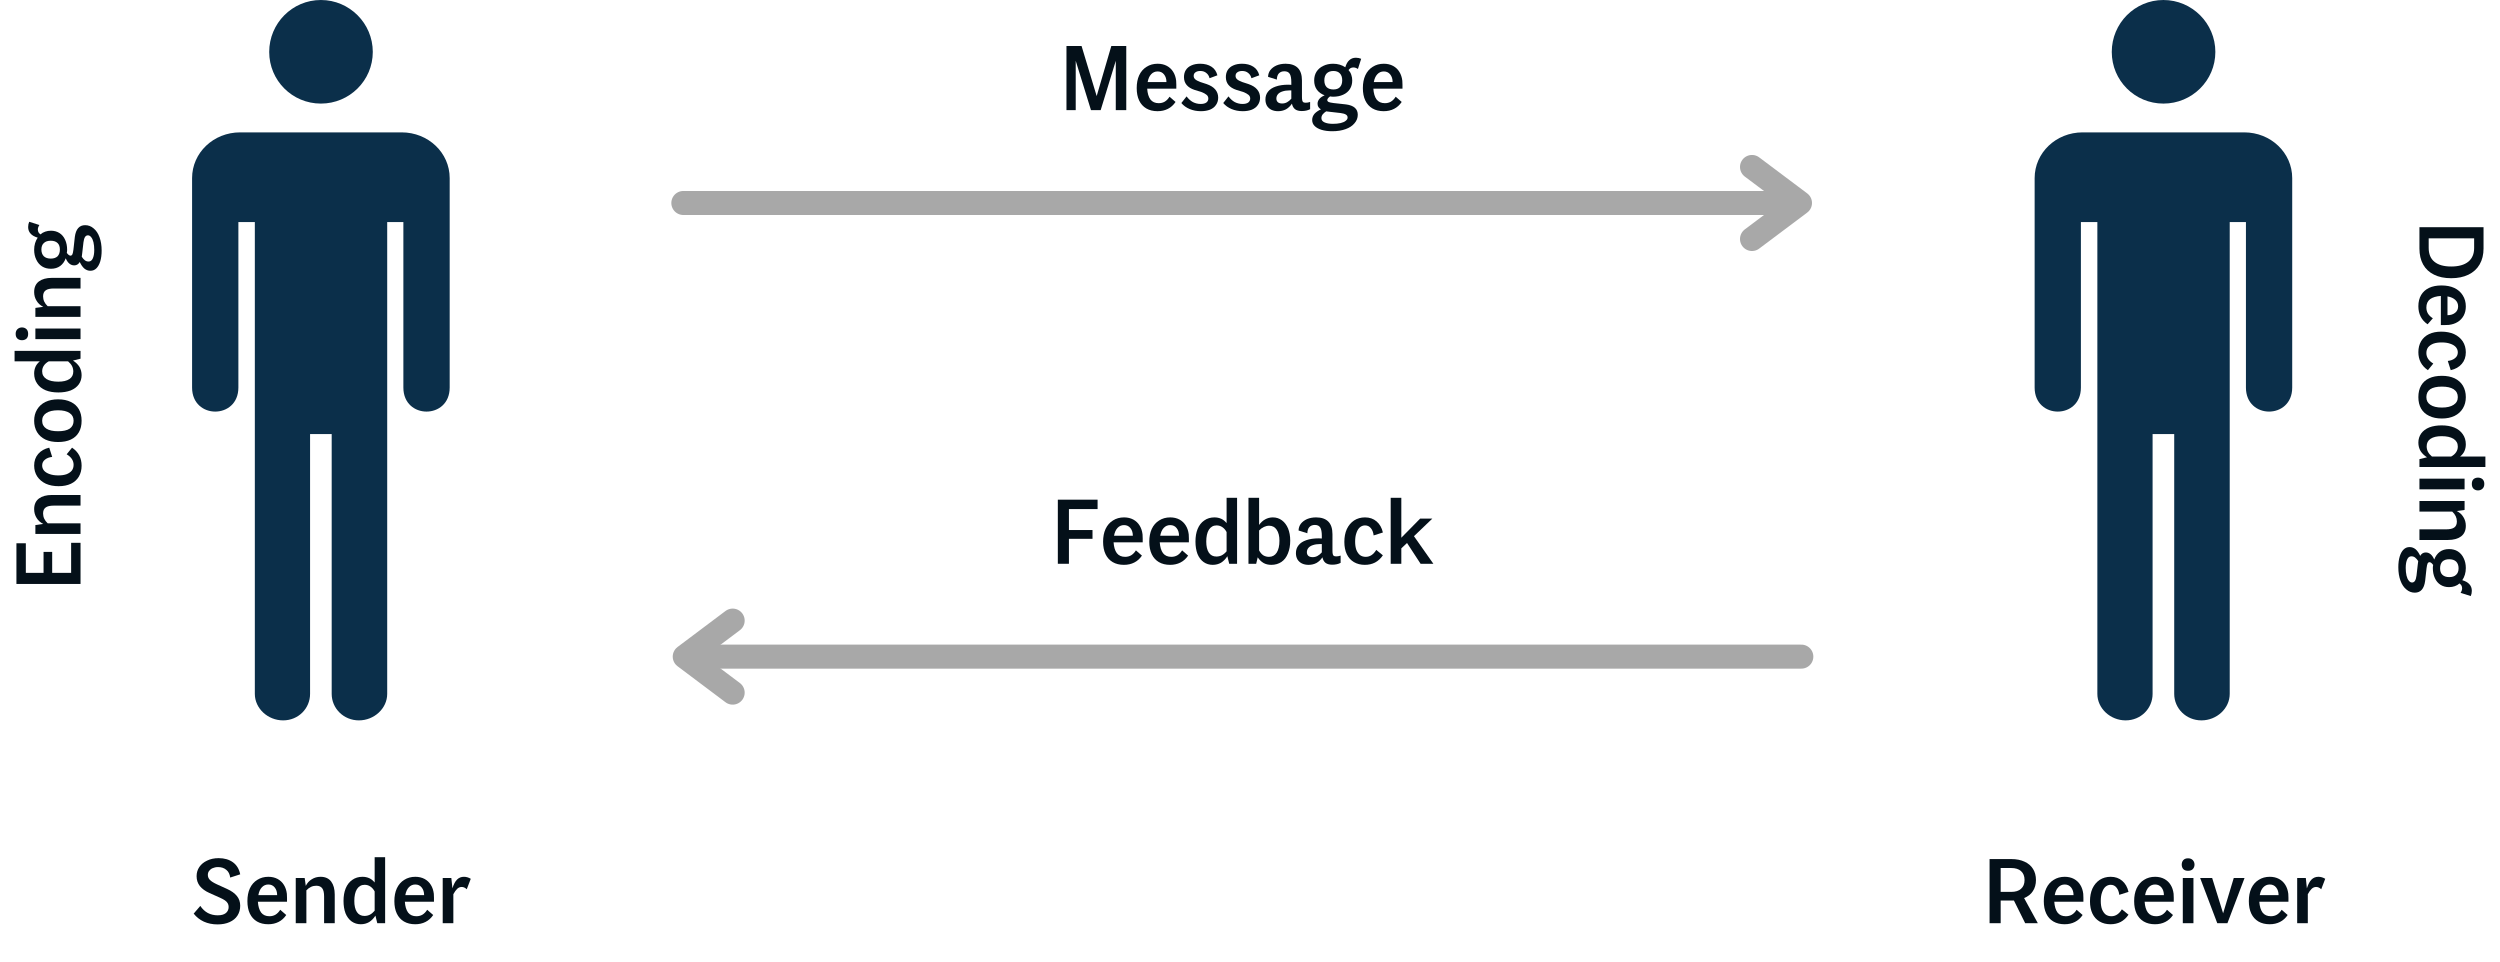 <svg xmlns="http://www.w3.org/2000/svg" xmlns:xlink="http://www.w3.org/1999/xlink" width="338" viewBox="0 0 253.5 97.5" height="130" preserveAspectRatio="xMidYMid meet"><defs><g></g><clipPath id="1dd0d9db13"><path d="M 19.449 0 L 45.625 0 L 45.625 73.047 L 19.449 73.047 Z M 19.449 0 " clip-rule="nonzero"></path></clipPath><clipPath id="412bf5bcdd"><path d="M 206.285 0 L 232.457 0 L 232.457 73.047 L 206.285 73.047 Z M 206.285 0 " clip-rule="nonzero"></path></clipPath><clipPath id="c782ecabb4"><path d="M 245 43 L 252.605 43 L 252.605 48 L 245 48 Z M 245 43 " clip-rule="nonzero"></path></clipPath></defs><path stroke-linecap="round" transform="matrix(0.608, 0, 0, 0.609, 68.074, 19.363)" fill="none" stroke-linejoin="miter" d="M 1.998 2.003 L 187.239 2.003 " stroke="#a8a8a8" stroke-width="4" stroke-opacity="1" stroke-miterlimit="4"></path><path stroke-linecap="round" transform="matrix(2.432, 0, 0, 2.435, 183.734, 20.58)" fill="none" stroke-linejoin="round" d="M -2.501 -1.499 L -0.499 0.001 L -2.501 1.501 " stroke="#a8a8a8" stroke-width="1" stroke-opacity="1" stroke-miterlimit="4"></path><path stroke-linecap="round" transform="matrix(-0.608, -0, 0, -0.609, 183.874, 67.799)" fill="none" stroke-linejoin="miter" d="M 2.003 1.999 L 187.237 1.999 " stroke="#a8a8a8" stroke-width="4" stroke-opacity="1" stroke-miterlimit="4"></path><path stroke-linecap="round" transform="matrix(-2.432, -0, 0, -2.435, 68.214, 66.581)" fill="none" stroke-linejoin="round" d="M -2.5 -1.5 L -0.5 -0 L -2.5 1.5 " stroke="#a8a8a8" stroke-width="1" stroke-opacity="1" stroke-miterlimit="4"></path><g clip-path="url(#1dd0d9db13)"><path fill="#0b2f4a" d="M 32.539 0 C 29.637 0 27.297 2.367 27.297 5.266 C 27.297 8.164 29.637 10.504 32.539 10.504 C 35.438 10.504 37.801 8.164 37.801 5.266 C 37.801 2.367 35.438 0 32.539 0 Z M 24.352 13.422 C 21.637 13.422 19.477 15.5 19.477 18.059 L 19.477 39.301 C 19.477 42.547 24.172 42.547 24.172 39.301 L 24.172 22.516 L 25.84 22.516 L 25.84 70.363 C 25.84 71.828 27.152 73.047 28.707 73.047 C 30.262 73.047 31.441 71.828 31.441 70.363 L 31.441 44.016 L 33.633 44.016 L 33.633 70.363 C 33.633 71.828 34.84 73.047 36.395 73.047 C 37.949 73.047 39.262 71.828 39.262 70.363 L 39.262 22.516 L 40.902 22.516 L 40.902 39.301 C 40.902 42.547 45.598 42.547 45.598 39.301 L 45.598 18.059 C 45.598 15.5 43.438 13.422 40.723 13.422 Z M 24.352 13.422 " fill-opacity="1" fill-rule="nonzero"></path></g><g clip-path="url(#412bf5bcdd)"><path fill="#0b2f4a" d="M 219.371 0 C 216.469 0 214.133 2.367 214.133 5.266 C 214.133 8.164 216.469 10.504 219.371 10.504 C 222.27 10.504 224.637 8.164 224.637 5.266 C 224.637 2.367 222.27 0 219.371 0 Z M 211.184 13.422 C 208.469 13.422 206.312 15.5 206.312 18.059 L 206.312 39.301 C 206.312 42.547 211.004 42.547 211.004 39.301 L 211.004 22.516 L 212.672 22.516 L 212.672 70.363 C 212.672 71.828 213.984 73.047 215.539 73.047 C 217.094 73.047 218.273 71.828 218.273 70.363 L 218.273 44.016 L 220.465 44.016 L 220.465 70.363 C 220.465 71.828 221.672 73.047 223.227 73.047 C 224.781 73.047 226.094 71.828 226.094 70.363 L 226.094 22.516 L 227.738 22.516 L 227.738 39.301 C 227.738 42.547 232.43 42.547 232.43 39.301 L 232.43 18.059 C 232.43 15.5 230.273 13.422 227.555 13.422 Z M 211.184 13.422 " fill-opacity="1" fill-rule="nonzero"></path></g><g fill="#041019" fill-opacity="1"><g transform="translate(107.437, 11.166)"><g><path d="M 6.766 -6.5 L 6.766 0 L 5.703 0 L 5.703 -5 L 4.172 0 L 3.188 0 L 1.641 -5 L 1.641 0 L 0.703 0 L 0.703 -6.5 L 2.234 -6.5 L 3.766 -1.422 L 5.25 -6.5 Z M 6.766 -6.5 "></path></g></g></g><g fill="#041019" fill-opacity="1"><g transform="translate(114.903, 11.166)"><g><path d="M 2.594 -0.703 C 2.82 -0.703 3.023 -0.754 3.203 -0.859 C 3.391 -0.973 3.551 -1.141 3.688 -1.359 L 4.297 -0.828 C 4.086 -0.516 3.828 -0.281 3.516 -0.125 C 3.211 0.031 2.863 0.109 2.469 0.109 C 2.031 0.109 1.648 0.016 1.328 -0.172 C 1.016 -0.359 0.773 -0.625 0.609 -0.969 C 0.441 -1.32 0.359 -1.742 0.359 -2.234 C 0.359 -2.734 0.441 -3.164 0.609 -3.531 C 0.785 -3.906 1.035 -4.191 1.359 -4.391 C 1.68 -4.598 2.055 -4.703 2.484 -4.703 C 2.836 -4.703 3.148 -4.629 3.422 -4.484 C 3.691 -4.336 3.906 -4.133 4.062 -3.875 C 4.219 -3.625 4.316 -3.328 4.359 -2.984 C 4.367 -2.848 4.375 -2.711 4.375 -2.578 C 4.375 -2.453 4.375 -2.316 4.375 -2.172 L 1.422 -2.172 C 1.453 -1.703 1.562 -1.336 1.75 -1.078 C 1.945 -0.828 2.227 -0.703 2.594 -0.703 Z M 2.484 -3.922 C 2.223 -3.922 2.004 -3.828 1.828 -3.641 C 1.648 -3.453 1.531 -3.188 1.469 -2.844 L 3.375 -2.844 C 3.375 -3.164 3.289 -3.426 3.125 -3.625 C 2.969 -3.82 2.754 -3.922 2.484 -3.922 Z M 2.484 -3.922 "></path></g></g></g><g fill="#041019" fill-opacity="1"><g transform="translate(119.586, 11.166)"><g><path d="M 2.188 0.109 C 1.77 0.109 1.391 0.035 1.047 -0.109 C 0.703 -0.254 0.422 -0.457 0.203 -0.719 L 0.734 -1.391 C 0.922 -1.141 1.133 -0.945 1.375 -0.812 C 1.625 -0.688 1.883 -0.625 2.156 -0.625 C 2.406 -0.625 2.598 -0.672 2.734 -0.766 C 2.867 -0.867 2.938 -1.004 2.938 -1.172 C 2.938 -1.328 2.879 -1.453 2.766 -1.547 C 2.648 -1.648 2.469 -1.75 2.219 -1.844 L 1.547 -2.047 C 0.828 -2.285 0.469 -2.719 0.469 -3.344 C 0.469 -3.625 0.531 -3.863 0.656 -4.062 C 0.789 -4.27 0.977 -4.426 1.219 -4.531 C 1.469 -4.645 1.766 -4.703 2.109 -4.703 C 2.566 -4.703 2.945 -4.602 3.25 -4.406 C 3.551 -4.219 3.754 -3.926 3.859 -3.531 L 3.062 -3.234 C 3.008 -3.461 2.898 -3.641 2.734 -3.766 C 2.578 -3.898 2.375 -3.969 2.125 -3.969 C 1.914 -3.969 1.75 -3.922 1.625 -3.828 C 1.508 -3.742 1.453 -3.625 1.453 -3.469 C 1.453 -3.332 1.504 -3.219 1.609 -3.125 C 1.711 -3.031 1.891 -2.938 2.141 -2.844 L 2.766 -2.641 C 3.16 -2.504 3.453 -2.32 3.641 -2.094 C 3.836 -1.863 3.938 -1.586 3.938 -1.266 C 3.938 -0.984 3.863 -0.738 3.719 -0.531 C 3.582 -0.32 3.379 -0.16 3.109 -0.047 C 2.848 0.055 2.539 0.109 2.188 0.109 Z M 2.188 0.109 "></path></g></g></g><g fill="#041019" fill-opacity="1"><g transform="translate(123.833, 11.166)"><g><path d="M 2.188 0.109 C 1.77 0.109 1.391 0.035 1.047 -0.109 C 0.703 -0.254 0.422 -0.457 0.203 -0.719 L 0.734 -1.391 C 0.922 -1.141 1.133 -0.945 1.375 -0.812 C 1.625 -0.688 1.883 -0.625 2.156 -0.625 C 2.406 -0.625 2.598 -0.672 2.734 -0.766 C 2.867 -0.867 2.938 -1.004 2.938 -1.172 C 2.938 -1.328 2.879 -1.453 2.766 -1.547 C 2.648 -1.648 2.469 -1.75 2.219 -1.844 L 1.547 -2.047 C 0.828 -2.285 0.469 -2.719 0.469 -3.344 C 0.469 -3.625 0.531 -3.863 0.656 -4.062 C 0.789 -4.27 0.977 -4.426 1.219 -4.531 C 1.469 -4.645 1.766 -4.703 2.109 -4.703 C 2.566 -4.703 2.945 -4.602 3.25 -4.406 C 3.551 -4.219 3.754 -3.926 3.859 -3.531 L 3.062 -3.234 C 3.008 -3.461 2.898 -3.641 2.734 -3.766 C 2.578 -3.898 2.375 -3.969 2.125 -3.969 C 1.914 -3.969 1.75 -3.922 1.625 -3.828 C 1.508 -3.742 1.453 -3.625 1.453 -3.469 C 1.453 -3.332 1.504 -3.219 1.609 -3.125 C 1.711 -3.031 1.891 -2.938 2.141 -2.844 L 2.766 -2.641 C 3.16 -2.504 3.453 -2.32 3.641 -2.094 C 3.836 -1.863 3.938 -1.586 3.938 -1.266 C 3.938 -0.984 3.863 -0.738 3.719 -0.531 C 3.582 -0.32 3.379 -0.16 3.109 -0.047 C 2.848 0.055 2.539 0.109 2.188 0.109 Z M 2.188 0.109 "></path></g></g></g><g fill="#041019" fill-opacity="1"><g transform="translate(128.08, 11.166)"><g><path d="M 4.328 -0.75 C 4.461 -0.75 4.609 -0.773 4.766 -0.828 L 4.766 -0.094 C 4.648 -0.031 4.52 0.016 4.375 0.047 C 4.227 0.078 4.078 0.094 3.922 0.094 C 3.629 0.094 3.398 0.031 3.234 -0.094 C 3.078 -0.219 2.973 -0.406 2.922 -0.656 C 2.754 -0.406 2.551 -0.211 2.312 -0.078 C 2.07 0.047 1.805 0.109 1.516 0.109 C 1.266 0.109 1.039 0.062 0.844 -0.031 C 0.656 -0.125 0.504 -0.258 0.391 -0.438 C 0.285 -0.625 0.234 -0.836 0.234 -1.078 C 0.234 -1.391 0.32 -1.656 0.5 -1.875 C 0.676 -2.102 0.938 -2.273 1.281 -2.391 C 1.633 -2.516 2.062 -2.578 2.562 -2.578 C 2.695 -2.578 2.797 -2.57 2.859 -2.562 L 2.859 -2.844 C 2.859 -3.227 2.805 -3.504 2.703 -3.672 C 2.598 -3.848 2.414 -3.938 2.156 -3.938 C 1.914 -3.938 1.727 -3.863 1.594 -3.719 C 1.469 -3.582 1.398 -3.375 1.391 -3.094 L 0.5 -3.375 C 0.508 -3.633 0.586 -3.863 0.734 -4.062 C 0.891 -4.258 1.098 -4.414 1.359 -4.531 C 1.629 -4.645 1.938 -4.703 2.281 -4.703 C 2.82 -4.703 3.234 -4.562 3.516 -4.281 C 3.797 -4 3.938 -3.57 3.938 -3 L 3.938 -1.391 C 3.938 -1.203 3.945 -1.066 3.969 -0.984 C 3.988 -0.898 4.023 -0.836 4.078 -0.797 C 4.141 -0.766 4.223 -0.75 4.328 -0.75 Z M 1.938 -0.672 C 2.27 -0.672 2.578 -0.832 2.859 -1.156 L 2.859 -2 L 2.672 -2 C 2.398 -2 2.16 -1.961 1.953 -1.891 C 1.754 -1.828 1.602 -1.734 1.5 -1.609 C 1.395 -1.484 1.344 -1.336 1.344 -1.172 C 1.344 -1.016 1.395 -0.891 1.5 -0.797 C 1.602 -0.711 1.75 -0.672 1.938 -0.672 Z M 1.938 -0.672 "></path></g></g></g><g fill="#041019" fill-opacity="1"><g transform="translate(132.866, 11.166)"><g><path d="M 4.375 -4.328 C 4.27 -4.328 4.176 -4.305 4.094 -4.266 C 4.02 -4.223 3.945 -4.156 3.875 -4.062 C 4 -3.926 4.094 -3.766 4.156 -3.578 C 4.219 -3.398 4.25 -3.207 4.25 -3 C 4.25 -2.676 4.172 -2.391 4.016 -2.141 C 3.859 -1.891 3.629 -1.695 3.328 -1.562 C 3.035 -1.426 2.695 -1.359 2.312 -1.359 C 2.238 -1.359 2.133 -1.367 2 -1.391 C 1.812 -1.254 1.719 -1.129 1.719 -1.016 C 1.719 -0.941 1.758 -0.879 1.844 -0.828 C 1.938 -0.785 2.102 -0.75 2.344 -0.719 L 3.625 -0.578 C 4.414 -0.473 4.812 -0.125 4.812 0.469 C 4.812 0.789 4.703 1.078 4.484 1.328 C 4.273 1.586 3.977 1.785 3.594 1.922 C 3.207 2.066 2.754 2.141 2.234 2.141 C 1.816 2.141 1.453 2.094 1.141 2 C 0.836 1.906 0.602 1.773 0.438 1.609 C 0.27 1.441 0.188 1.238 0.188 1 C 0.188 0.77 0.266 0.562 0.422 0.375 C 0.586 0.195 0.805 0.047 1.078 -0.078 C 0.848 -0.211 0.734 -0.398 0.734 -0.641 C 0.734 -0.828 0.797 -0.992 0.922 -1.141 C 1.047 -1.285 1.223 -1.406 1.453 -1.5 C 1.117 -1.625 0.859 -1.812 0.672 -2.062 C 0.484 -2.32 0.391 -2.633 0.391 -3 C 0.391 -3.344 0.469 -3.641 0.625 -3.891 C 0.789 -4.148 1.02 -4.348 1.312 -4.484 C 1.602 -4.629 1.938 -4.703 2.312 -4.703 C 2.551 -4.703 2.773 -4.672 2.984 -4.609 C 3.191 -4.547 3.379 -4.457 3.547 -4.344 C 3.641 -4.664 3.773 -4.906 3.953 -5.062 C 4.129 -5.227 4.352 -5.312 4.625 -5.312 C 4.82 -5.312 5 -5.273 5.156 -5.203 L 4.828 -4.172 C 4.672 -4.273 4.52 -4.328 4.375 -4.328 Z M 2.344 -2.094 C 2.633 -2.094 2.852 -2.172 3 -2.328 C 3.156 -2.492 3.234 -2.723 3.234 -3.016 C 3.234 -3.328 3.156 -3.562 3 -3.719 C 2.852 -3.883 2.633 -3.969 2.344 -3.969 C 2.051 -3.969 1.82 -3.883 1.656 -3.719 C 1.5 -3.551 1.422 -3.316 1.422 -3.016 C 1.422 -2.723 1.5 -2.492 1.656 -2.328 C 1.82 -2.172 2.051 -2.094 2.344 -2.094 Z M 1.984 0.172 L 1.609 0.125 C 1.461 0.219 1.344 0.32 1.25 0.438 C 1.164 0.551 1.125 0.676 1.125 0.812 C 1.125 1 1.223 1.141 1.422 1.234 C 1.629 1.336 1.922 1.391 2.297 1.391 C 2.586 1.391 2.848 1.363 3.078 1.312 C 3.305 1.258 3.477 1.18 3.594 1.078 C 3.719 0.984 3.781 0.875 3.781 0.75 C 3.781 0.625 3.723 0.523 3.609 0.453 C 3.492 0.379 3.316 0.328 3.078 0.297 Z M 1.984 0.172 "></path></g></g></g><g fill="#041019" fill-opacity="1"><g transform="translate(137.836, 11.166)"><g><path d="M 2.594 -0.703 C 2.82 -0.703 3.023 -0.754 3.203 -0.859 C 3.391 -0.973 3.551 -1.141 3.688 -1.359 L 4.297 -0.828 C 4.086 -0.516 3.828 -0.281 3.516 -0.125 C 3.211 0.031 2.863 0.109 2.469 0.109 C 2.031 0.109 1.648 0.016 1.328 -0.172 C 1.016 -0.359 0.773 -0.625 0.609 -0.969 C 0.441 -1.32 0.359 -1.742 0.359 -2.234 C 0.359 -2.734 0.441 -3.164 0.609 -3.531 C 0.785 -3.906 1.035 -4.191 1.359 -4.391 C 1.68 -4.598 2.055 -4.703 2.484 -4.703 C 2.836 -4.703 3.148 -4.629 3.422 -4.484 C 3.691 -4.336 3.906 -4.133 4.062 -3.875 C 4.219 -3.625 4.316 -3.328 4.359 -2.984 C 4.367 -2.848 4.375 -2.711 4.375 -2.578 C 4.375 -2.453 4.375 -2.316 4.375 -2.172 L 1.422 -2.172 C 1.453 -1.703 1.562 -1.336 1.75 -1.078 C 1.945 -0.828 2.227 -0.703 2.594 -0.703 Z M 2.484 -3.922 C 2.223 -3.922 2.004 -3.828 1.828 -3.641 C 1.648 -3.453 1.531 -3.188 1.469 -2.844 L 3.375 -2.844 C 3.375 -3.164 3.289 -3.426 3.125 -3.625 C 2.969 -3.82 2.754 -3.922 2.484 -3.922 Z M 2.484 -3.922 "></path></g></g></g><g fill="#041019" fill-opacity="1"><g transform="translate(142.517, 11.166)"><g></g></g></g><g fill="#041019" fill-opacity="1"><g transform="translate(106.561, 57.167)"><g><path d="M 0.703 -6.5 L 4.734 -6.5 L 4.734 -5.547 L 1.828 -5.547 L 1.828 -3.422 L 4.219 -3.422 L 4.219 -2.531 L 1.828 -2.531 L 1.828 0 L 0.703 0 Z M 0.703 -6.5 "></path></g></g></g><g fill="#041019" fill-opacity="1"><g transform="translate(111.495, 57.167)"><g><path d="M 2.594 -0.703 C 2.82 -0.703 3.023 -0.754 3.203 -0.859 C 3.391 -0.973 3.551 -1.141 3.688 -1.359 L 4.297 -0.828 C 4.086 -0.516 3.828 -0.281 3.516 -0.125 C 3.211 0.031 2.863 0.109 2.469 0.109 C 2.031 0.109 1.648 0.016 1.328 -0.172 C 1.016 -0.359 0.773 -0.625 0.609 -0.969 C 0.441 -1.32 0.359 -1.742 0.359 -2.234 C 0.359 -2.734 0.441 -3.164 0.609 -3.531 C 0.785 -3.906 1.035 -4.191 1.359 -4.391 C 1.68 -4.598 2.055 -4.703 2.484 -4.703 C 2.836 -4.703 3.148 -4.629 3.422 -4.484 C 3.691 -4.336 3.906 -4.133 4.062 -3.875 C 4.219 -3.625 4.316 -3.328 4.359 -2.984 C 4.367 -2.848 4.375 -2.711 4.375 -2.578 C 4.375 -2.453 4.375 -2.316 4.375 -2.172 L 1.422 -2.172 C 1.453 -1.703 1.562 -1.336 1.75 -1.078 C 1.945 -0.828 2.227 -0.703 2.594 -0.703 Z M 2.484 -3.922 C 2.223 -3.922 2.004 -3.828 1.828 -3.641 C 1.648 -3.453 1.531 -3.188 1.469 -2.844 L 3.375 -2.844 C 3.375 -3.164 3.289 -3.426 3.125 -3.625 C 2.969 -3.82 2.754 -3.922 2.484 -3.922 Z M 2.484 -3.922 "></path></g></g></g><g fill="#041019" fill-opacity="1"><g transform="translate(116.178, 57.167)"><g><path d="M 2.594 -0.703 C 2.82 -0.703 3.023 -0.754 3.203 -0.859 C 3.391 -0.973 3.551 -1.141 3.688 -1.359 L 4.297 -0.828 C 4.086 -0.516 3.828 -0.281 3.516 -0.125 C 3.211 0.031 2.863 0.109 2.469 0.109 C 2.031 0.109 1.648 0.016 1.328 -0.172 C 1.016 -0.359 0.773 -0.625 0.609 -0.969 C 0.441 -1.32 0.359 -1.742 0.359 -2.234 C 0.359 -2.734 0.441 -3.164 0.609 -3.531 C 0.785 -3.906 1.035 -4.191 1.359 -4.391 C 1.68 -4.598 2.055 -4.703 2.484 -4.703 C 2.836 -4.703 3.148 -4.629 3.422 -4.484 C 3.691 -4.336 3.906 -4.133 4.062 -3.875 C 4.219 -3.625 4.316 -3.328 4.359 -2.984 C 4.367 -2.848 4.375 -2.711 4.375 -2.578 C 4.375 -2.453 4.375 -2.316 4.375 -2.172 L 1.422 -2.172 C 1.453 -1.703 1.562 -1.336 1.75 -1.078 C 1.945 -0.828 2.227 -0.703 2.594 -0.703 Z M 2.484 -3.922 C 2.223 -3.922 2.004 -3.828 1.828 -3.641 C 1.648 -3.453 1.531 -3.188 1.469 -2.844 L 3.375 -2.844 C 3.375 -3.164 3.289 -3.426 3.125 -3.625 C 2.969 -3.82 2.754 -3.922 2.484 -3.922 Z M 2.484 -3.922 "></path></g></g></g><g fill="#041019" fill-opacity="1"><g transform="translate(120.861, 57.167)"><g><path d="M 4.578 -6.688 L 4.578 0 L 3.781 0 L 3.594 -0.766 C 3.414 -0.484 3.203 -0.266 2.953 -0.109 C 2.703 0.035 2.422 0.109 2.109 0.109 C 1.766 0.109 1.457 0.016 1.188 -0.172 C 0.914 -0.367 0.707 -0.645 0.562 -1 C 0.426 -1.363 0.359 -1.781 0.359 -2.25 C 0.359 -2.738 0.43 -3.164 0.578 -3.531 C 0.734 -3.906 0.957 -4.191 1.25 -4.391 C 1.539 -4.598 1.883 -4.703 2.281 -4.703 C 2.531 -4.703 2.758 -4.656 2.969 -4.562 C 3.176 -4.469 3.359 -4.32 3.516 -4.125 L 3.516 -6.688 Z M 2.484 -0.734 C 2.672 -0.734 2.852 -0.773 3.031 -0.859 C 3.207 -0.953 3.367 -1.086 3.516 -1.266 L 3.516 -3.219 C 3.398 -3.438 3.254 -3.602 3.078 -3.719 C 2.91 -3.832 2.719 -3.891 2.5 -3.891 C 2.164 -3.891 1.906 -3.742 1.719 -3.453 C 1.539 -3.16 1.453 -2.758 1.453 -2.25 C 1.453 -1.77 1.539 -1.395 1.719 -1.125 C 1.895 -0.863 2.148 -0.734 2.484 -0.734 Z M 2.484 -0.734 "></path></g></g></g><g fill="#041019" fill-opacity="1"><g transform="translate(126.017, 57.167)"><g><path d="M 3.047 -4.703 C 3.398 -4.703 3.707 -4.602 3.969 -4.406 C 4.238 -4.207 4.445 -3.93 4.594 -3.578 C 4.738 -3.223 4.812 -2.812 4.812 -2.344 C 4.812 -1.852 4.734 -1.422 4.578 -1.047 C 4.43 -0.672 4.211 -0.383 3.922 -0.188 C 3.629 0.008 3.285 0.109 2.891 0.109 C 2.598 0.109 2.336 0.047 2.109 -0.078 C 1.891 -0.203 1.691 -0.395 1.516 -0.656 L 1.359 0 L 0.578 0 L 0.578 -6.688 L 1.656 -6.688 L 1.656 -3.938 C 1.832 -4.188 2.035 -4.375 2.266 -4.5 C 2.504 -4.633 2.766 -4.703 3.047 -4.703 Z M 2.656 -0.703 C 2.988 -0.703 3.25 -0.844 3.438 -1.125 C 3.625 -1.414 3.719 -1.82 3.719 -2.344 C 3.719 -2.812 3.625 -3.18 3.438 -3.453 C 3.258 -3.723 3.004 -3.859 2.672 -3.859 C 2.492 -3.859 2.316 -3.816 2.141 -3.734 C 1.961 -3.648 1.801 -3.531 1.656 -3.375 L 1.656 -1.359 C 1.77 -1.141 1.91 -0.973 2.078 -0.859 C 2.254 -0.754 2.445 -0.703 2.656 -0.703 Z M 2.656 -0.703 "></path></g></g></g><g fill="#041019" fill-opacity="1"><g transform="translate(131.173, 57.167)"><g><path d="M 4.328 -0.75 C 4.461 -0.75 4.609 -0.773 4.766 -0.828 L 4.766 -0.094 C 4.648 -0.031 4.52 0.016 4.375 0.047 C 4.227 0.078 4.078 0.094 3.922 0.094 C 3.629 0.094 3.398 0.031 3.234 -0.094 C 3.078 -0.219 2.973 -0.406 2.922 -0.656 C 2.754 -0.406 2.551 -0.211 2.312 -0.078 C 2.07 0.047 1.805 0.109 1.516 0.109 C 1.266 0.109 1.039 0.062 0.844 -0.031 C 0.656 -0.125 0.504 -0.258 0.391 -0.438 C 0.285 -0.625 0.234 -0.836 0.234 -1.078 C 0.234 -1.391 0.32 -1.656 0.5 -1.875 C 0.676 -2.102 0.938 -2.273 1.281 -2.391 C 1.633 -2.516 2.062 -2.578 2.562 -2.578 C 2.695 -2.578 2.797 -2.57 2.859 -2.562 L 2.859 -2.844 C 2.859 -3.227 2.805 -3.504 2.703 -3.672 C 2.598 -3.848 2.414 -3.938 2.156 -3.938 C 1.914 -3.938 1.727 -3.863 1.594 -3.719 C 1.469 -3.582 1.398 -3.375 1.391 -3.094 L 0.5 -3.375 C 0.508 -3.633 0.586 -3.863 0.734 -4.062 C 0.891 -4.258 1.098 -4.414 1.359 -4.531 C 1.629 -4.645 1.938 -4.703 2.281 -4.703 C 2.82 -4.703 3.234 -4.562 3.516 -4.281 C 3.797 -4 3.938 -3.57 3.938 -3 L 3.938 -1.391 C 3.938 -1.203 3.945 -1.066 3.969 -0.984 C 3.988 -0.898 4.023 -0.836 4.078 -0.797 C 4.141 -0.766 4.223 -0.75 4.328 -0.75 Z M 1.938 -0.672 C 2.27 -0.672 2.578 -0.832 2.859 -1.156 L 2.859 -2 L 2.672 -2 C 2.398 -2 2.16 -1.961 1.953 -1.891 C 1.754 -1.828 1.602 -1.734 1.5 -1.609 C 1.395 -1.484 1.344 -1.336 1.344 -1.172 C 1.344 -1.016 1.395 -0.891 1.5 -0.797 C 1.602 -0.711 1.75 -0.672 1.938 -0.672 Z M 1.938 -0.672 "></path></g></g></g><g fill="#041019" fill-opacity="1"><g transform="translate(135.958, 57.167)"><g><path d="M 2.438 0.109 C 2.02 0.109 1.648 0.016 1.328 -0.172 C 1.016 -0.359 0.773 -0.625 0.609 -0.969 C 0.441 -1.32 0.359 -1.738 0.359 -2.219 C 0.359 -2.707 0.441 -3.141 0.609 -3.516 C 0.785 -3.891 1.031 -4.18 1.344 -4.391 C 1.664 -4.598 2.035 -4.703 2.453 -4.703 C 2.922 -4.703 3.312 -4.566 3.625 -4.297 C 3.945 -4.023 4.16 -3.648 4.266 -3.172 L 3.328 -2.875 C 3.297 -3.176 3.203 -3.422 3.047 -3.609 C 2.898 -3.797 2.703 -3.891 2.453 -3.891 C 2.254 -3.891 2.078 -3.82 1.922 -3.688 C 1.773 -3.551 1.66 -3.359 1.578 -3.109 C 1.492 -2.867 1.453 -2.582 1.453 -2.25 C 1.453 -1.926 1.492 -1.645 1.578 -1.406 C 1.672 -1.176 1.797 -1 1.953 -0.875 C 2.117 -0.758 2.312 -0.703 2.531 -0.703 C 2.957 -0.703 3.312 -0.938 3.594 -1.406 L 4.266 -0.859 C 4.047 -0.535 3.781 -0.289 3.469 -0.125 C 3.164 0.031 2.82 0.109 2.438 0.109 Z M 2.438 0.109 "></path></g></g></g><g fill="#041019" fill-opacity="1"><g transform="translate(140.438, 57.167)"><g><path d="M 2.234 -2.109 L 1.656 -1.562 L 1.656 0 L 0.578 0 L 0.578 -6.688 L 1.656 -6.688 L 1.656 -2.641 L 3.562 -4.578 L 4.797 -4.578 L 2.938 -2.797 L 4.906 0 L 3.609 0 Z M 2.234 -2.109 "></path></g></g></g><g fill="#041019" fill-opacity="1"><g transform="translate(19.451, 93.61)"><g><path d="M 2.609 0.125 C 2.098 0.125 1.633 0.031 1.219 -0.156 C 0.812 -0.344 0.469 -0.613 0.188 -0.969 L 0.859 -1.75 C 1.078 -1.426 1.332 -1.188 1.625 -1.031 C 1.926 -0.875 2.258 -0.797 2.625 -0.797 C 2.977 -0.797 3.25 -0.867 3.438 -1.016 C 3.633 -1.172 3.734 -1.379 3.734 -1.641 C 3.734 -1.785 3.703 -1.91 3.641 -2.016 C 3.586 -2.117 3.492 -2.219 3.359 -2.312 C 3.223 -2.406 3.035 -2.504 2.797 -2.609 L 1.781 -3.062 C 1.363 -3.25 1.039 -3.484 0.812 -3.766 C 0.594 -4.047 0.484 -4.379 0.484 -4.766 C 0.484 -5.117 0.578 -5.43 0.766 -5.703 C 0.953 -5.973 1.211 -6.188 1.547 -6.344 C 1.879 -6.508 2.27 -6.594 2.719 -6.594 C 3.301 -6.594 3.785 -6.453 4.172 -6.172 C 4.555 -5.891 4.801 -5.484 4.906 -4.953 L 3.891 -4.625 C 3.848 -4.969 3.719 -5.227 3.5 -5.406 C 3.281 -5.594 3 -5.688 2.656 -5.688 C 2.445 -5.688 2.266 -5.648 2.109 -5.578 C 1.961 -5.516 1.844 -5.422 1.75 -5.297 C 1.664 -5.18 1.625 -5.047 1.625 -4.891 C 1.625 -4.703 1.691 -4.535 1.828 -4.391 C 1.973 -4.242 2.211 -4.094 2.547 -3.938 L 3.578 -3.469 C 4.016 -3.27 4.344 -3.035 4.562 -2.766 C 4.789 -2.492 4.906 -2.16 4.906 -1.766 C 4.906 -1.391 4.812 -1.055 4.625 -0.766 C 4.445 -0.484 4.18 -0.266 3.828 -0.109 C 3.484 0.047 3.078 0.125 2.609 0.125 Z M 2.609 0.125 "></path></g></g></g><g fill="#041019" fill-opacity="1"><g transform="translate(24.728, 93.61)"><g><path d="M 2.594 -0.703 C 2.82 -0.703 3.023 -0.754 3.203 -0.859 C 3.391 -0.973 3.551 -1.141 3.688 -1.359 L 4.297 -0.828 C 4.086 -0.516 3.828 -0.281 3.516 -0.125 C 3.211 0.031 2.863 0.109 2.469 0.109 C 2.031 0.109 1.648 0.016 1.328 -0.172 C 1.016 -0.359 0.773 -0.625 0.609 -0.969 C 0.441 -1.32 0.359 -1.742 0.359 -2.234 C 0.359 -2.734 0.441 -3.164 0.609 -3.531 C 0.785 -3.906 1.035 -4.191 1.359 -4.391 C 1.68 -4.598 2.055 -4.703 2.484 -4.703 C 2.836 -4.703 3.148 -4.629 3.422 -4.484 C 3.691 -4.336 3.906 -4.133 4.062 -3.875 C 4.219 -3.625 4.316 -3.328 4.359 -2.984 C 4.367 -2.848 4.375 -2.711 4.375 -2.578 C 4.375 -2.453 4.375 -2.316 4.375 -2.172 L 1.422 -2.172 C 1.453 -1.703 1.562 -1.336 1.75 -1.078 C 1.945 -0.828 2.227 -0.703 2.594 -0.703 Z M 2.484 -3.922 C 2.223 -3.922 2.004 -3.828 1.828 -3.641 C 1.648 -3.453 1.531 -3.188 1.469 -2.844 L 3.375 -2.844 C 3.375 -3.164 3.289 -3.426 3.125 -3.625 C 2.969 -3.82 2.754 -3.922 2.484 -3.922 Z M 2.484 -3.922 "></path></g></g></g><g fill="#041019" fill-opacity="1"><g transform="translate(29.411, 93.61)"><g><path d="M 3.094 -4.703 C 3.57 -4.703 3.93 -4.539 4.172 -4.219 C 4.41 -3.895 4.531 -3.457 4.531 -2.906 L 4.531 0 L 3.453 0 L 3.453 -2.703 C 3.453 -3.086 3.391 -3.363 3.266 -3.531 C 3.141 -3.707 2.938 -3.797 2.656 -3.797 C 2.281 -3.797 1.945 -3.641 1.656 -3.328 L 1.656 0 L 0.578 0 L 0.578 -4.578 L 1.484 -4.578 L 1.594 -3.781 C 1.738 -4.07 1.941 -4.297 2.203 -4.453 C 2.461 -4.617 2.758 -4.703 3.094 -4.703 Z M 3.094 -4.703 "></path></g></g></g><g fill="#041019" fill-opacity="1"><g transform="translate(34.474, 93.61)"><g><path d="M 4.578 -6.688 L 4.578 0 L 3.781 0 L 3.594 -0.766 C 3.414 -0.484 3.203 -0.266 2.953 -0.109 C 2.703 0.035 2.422 0.109 2.109 0.109 C 1.766 0.109 1.457 0.016 1.188 -0.172 C 0.914 -0.367 0.707 -0.645 0.562 -1 C 0.426 -1.363 0.359 -1.781 0.359 -2.25 C 0.359 -2.738 0.43 -3.164 0.578 -3.531 C 0.734 -3.906 0.957 -4.191 1.25 -4.391 C 1.539 -4.598 1.883 -4.703 2.281 -4.703 C 2.531 -4.703 2.758 -4.656 2.969 -4.562 C 3.176 -4.469 3.359 -4.32 3.516 -4.125 L 3.516 -6.688 Z M 2.484 -0.734 C 2.672 -0.734 2.852 -0.773 3.031 -0.859 C 3.207 -0.953 3.367 -1.086 3.516 -1.266 L 3.516 -3.219 C 3.398 -3.438 3.254 -3.602 3.078 -3.719 C 2.91 -3.832 2.719 -3.891 2.5 -3.891 C 2.164 -3.891 1.906 -3.742 1.719 -3.453 C 1.539 -3.16 1.453 -2.758 1.453 -2.25 C 1.453 -1.77 1.539 -1.395 1.719 -1.125 C 1.895 -0.863 2.148 -0.734 2.484 -0.734 Z M 2.484 -0.734 "></path></g></g></g><g fill="#041019" fill-opacity="1"><g transform="translate(39.63, 93.61)"><g><path d="M 2.594 -0.703 C 2.82 -0.703 3.023 -0.754 3.203 -0.859 C 3.391 -0.973 3.551 -1.141 3.688 -1.359 L 4.297 -0.828 C 4.086 -0.516 3.828 -0.281 3.516 -0.125 C 3.211 0.031 2.863 0.109 2.469 0.109 C 2.031 0.109 1.648 0.016 1.328 -0.172 C 1.016 -0.359 0.773 -0.625 0.609 -0.969 C 0.441 -1.32 0.359 -1.742 0.359 -2.234 C 0.359 -2.734 0.441 -3.164 0.609 -3.531 C 0.785 -3.906 1.035 -4.191 1.359 -4.391 C 1.68 -4.598 2.055 -4.703 2.484 -4.703 C 2.836 -4.703 3.148 -4.629 3.422 -4.484 C 3.691 -4.336 3.906 -4.133 4.062 -3.875 C 4.219 -3.625 4.316 -3.328 4.359 -2.984 C 4.367 -2.848 4.375 -2.711 4.375 -2.578 C 4.375 -2.453 4.375 -2.316 4.375 -2.172 L 1.422 -2.172 C 1.453 -1.703 1.562 -1.336 1.75 -1.078 C 1.945 -0.828 2.227 -0.703 2.594 -0.703 Z M 2.484 -3.922 C 2.223 -3.922 2.004 -3.828 1.828 -3.641 C 1.648 -3.453 1.531 -3.188 1.469 -2.844 L 3.375 -2.844 C 3.375 -3.164 3.289 -3.426 3.125 -3.625 C 2.969 -3.82 2.754 -3.922 2.484 -3.922 Z M 2.484 -3.922 "></path></g></g></g><g fill="#041019" fill-opacity="1"><g transform="translate(44.313, 93.61)"><g><path d="M 2.734 -4.703 C 2.973 -4.703 3.203 -4.633 3.422 -4.5 L 3.016 -3.438 C 2.859 -3.594 2.688 -3.672 2.5 -3.672 C 2.332 -3.672 2.18 -3.609 2.047 -3.484 C 1.922 -3.367 1.789 -3.188 1.656 -2.938 L 1.656 0 L 0.578 0 L 0.578 -4.578 L 1.453 -4.578 L 1.562 -3.531 C 1.688 -3.938 1.844 -4.234 2.031 -4.422 C 2.219 -4.609 2.453 -4.703 2.734 -4.703 Z M 2.734 -4.703 "></path></g></g></g><g fill="#041019" fill-opacity="1"><g transform="translate(201.04, 93.61)"><g><path d="M 4.312 0 L 3.172 -2.297 C 3.098 -2.297 2.984 -2.297 2.828 -2.297 L 1.828 -2.297 L 1.828 0 L 0.703 0 L 0.703 -6.5 L 2.922 -6.5 C 3.43 -6.5 3.875 -6.41 4.25 -6.234 C 4.625 -6.066 4.91 -5.82 5.109 -5.5 C 5.305 -5.188 5.406 -4.812 5.406 -4.375 C 5.406 -3.938 5.301 -3.562 5.094 -3.25 C 4.895 -2.938 4.598 -2.703 4.203 -2.547 L 5.594 0 Z M 2.891 -3.172 C 3.328 -3.172 3.66 -3.273 3.891 -3.484 C 4.129 -3.691 4.25 -3.988 4.25 -4.375 C 4.25 -4.77 4.129 -5.07 3.891 -5.281 C 3.66 -5.488 3.328 -5.594 2.891 -5.594 L 1.828 -5.594 L 1.828 -3.172 Z M 2.891 -3.172 "></path></g></g></g><g fill="#041019" fill-opacity="1"><g transform="translate(206.882, 93.61)"><g><path d="M 2.594 -0.703 C 2.82 -0.703 3.023 -0.754 3.203 -0.859 C 3.391 -0.973 3.551 -1.141 3.688 -1.359 L 4.297 -0.828 C 4.086 -0.516 3.828 -0.281 3.516 -0.125 C 3.211 0.031 2.863 0.109 2.469 0.109 C 2.031 0.109 1.648 0.016 1.328 -0.172 C 1.016 -0.359 0.773 -0.625 0.609 -0.969 C 0.441 -1.32 0.359 -1.742 0.359 -2.234 C 0.359 -2.734 0.441 -3.164 0.609 -3.531 C 0.785 -3.906 1.035 -4.191 1.359 -4.391 C 1.68 -4.598 2.055 -4.703 2.484 -4.703 C 2.836 -4.703 3.148 -4.629 3.422 -4.484 C 3.691 -4.336 3.906 -4.133 4.062 -3.875 C 4.219 -3.625 4.316 -3.328 4.359 -2.984 C 4.367 -2.848 4.375 -2.711 4.375 -2.578 C 4.375 -2.453 4.375 -2.316 4.375 -2.172 L 1.422 -2.172 C 1.453 -1.703 1.562 -1.336 1.75 -1.078 C 1.945 -0.828 2.227 -0.703 2.594 -0.703 Z M 2.484 -3.922 C 2.223 -3.922 2.004 -3.828 1.828 -3.641 C 1.648 -3.453 1.531 -3.188 1.469 -2.844 L 3.375 -2.844 C 3.375 -3.164 3.289 -3.426 3.125 -3.625 C 2.969 -3.82 2.754 -3.922 2.484 -3.922 Z M 2.484 -3.922 "></path></g></g></g><g fill="#041019" fill-opacity="1"><g transform="translate(211.565, 93.61)"><g><path d="M 2.438 0.109 C 2.02 0.109 1.648 0.016 1.328 -0.172 C 1.016 -0.359 0.773 -0.625 0.609 -0.969 C 0.441 -1.32 0.359 -1.738 0.359 -2.219 C 0.359 -2.707 0.441 -3.141 0.609 -3.516 C 0.785 -3.891 1.031 -4.18 1.344 -4.391 C 1.664 -4.598 2.035 -4.703 2.453 -4.703 C 2.922 -4.703 3.312 -4.566 3.625 -4.297 C 3.945 -4.023 4.16 -3.648 4.266 -3.172 L 3.328 -2.875 C 3.297 -3.176 3.203 -3.422 3.047 -3.609 C 2.898 -3.797 2.703 -3.891 2.453 -3.891 C 2.254 -3.891 2.078 -3.82 1.922 -3.688 C 1.773 -3.551 1.66 -3.359 1.578 -3.109 C 1.492 -2.867 1.453 -2.582 1.453 -2.25 C 1.453 -1.926 1.492 -1.645 1.578 -1.406 C 1.672 -1.176 1.797 -1 1.953 -0.875 C 2.117 -0.758 2.312 -0.703 2.531 -0.703 C 2.957 -0.703 3.312 -0.938 3.594 -1.406 L 4.266 -0.859 C 4.047 -0.535 3.781 -0.289 3.469 -0.125 C 3.164 0.031 2.82 0.109 2.438 0.109 Z M 2.438 0.109 "></path></g></g></g><g fill="#041019" fill-opacity="1"><g transform="translate(216.044, 93.61)"><g><path d="M 2.594 -0.703 C 2.82 -0.703 3.023 -0.754 3.203 -0.859 C 3.391 -0.973 3.551 -1.141 3.688 -1.359 L 4.297 -0.828 C 4.086 -0.516 3.828 -0.281 3.516 -0.125 C 3.211 0.031 2.863 0.109 2.469 0.109 C 2.031 0.109 1.648 0.016 1.328 -0.172 C 1.016 -0.359 0.773 -0.625 0.609 -0.969 C 0.441 -1.32 0.359 -1.742 0.359 -2.234 C 0.359 -2.734 0.441 -3.164 0.609 -3.531 C 0.785 -3.906 1.035 -4.191 1.359 -4.391 C 1.68 -4.598 2.055 -4.703 2.484 -4.703 C 2.836 -4.703 3.148 -4.629 3.422 -4.484 C 3.691 -4.336 3.906 -4.133 4.062 -3.875 C 4.219 -3.625 4.316 -3.328 4.359 -2.984 C 4.367 -2.848 4.375 -2.711 4.375 -2.578 C 4.375 -2.453 4.375 -2.316 4.375 -2.172 L 1.422 -2.172 C 1.453 -1.703 1.562 -1.336 1.75 -1.078 C 1.945 -0.828 2.227 -0.703 2.594 -0.703 Z M 2.484 -3.922 C 2.223 -3.922 2.004 -3.828 1.828 -3.641 C 1.648 -3.453 1.531 -3.188 1.469 -2.844 L 3.375 -2.844 C 3.375 -3.164 3.289 -3.426 3.125 -3.625 C 2.969 -3.82 2.754 -3.922 2.484 -3.922 Z M 2.484 -3.922 "></path></g></g></g><g fill="#041019" fill-opacity="1"><g transform="translate(220.727, 93.61)"><g><path d="M 1.141 -5.312 C 0.93 -5.312 0.77 -5.367 0.656 -5.484 C 0.551 -5.609 0.5 -5.758 0.5 -5.938 C 0.5 -6.113 0.551 -6.266 0.656 -6.391 C 0.77 -6.516 0.93 -6.578 1.141 -6.578 C 1.348 -6.578 1.508 -6.516 1.625 -6.391 C 1.738 -6.266 1.797 -6.113 1.797 -5.938 C 1.797 -5.758 1.738 -5.609 1.625 -5.484 C 1.508 -5.367 1.348 -5.312 1.141 -5.312 Z M 0.609 -4.578 L 1.688 -4.578 L 1.688 0 L 0.609 0 Z M 0.609 -4.578 "></path></g></g></g><g fill="#041019" fill-opacity="1"><g transform="translate(223.018, 93.61)"><g><path d="M 4.578 -4.578 L 2.844 0 L 1.812 0 L 0.078 -4.578 L 1.297 -4.578 L 2.406 -1 L 3.484 -4.578 Z M 4.578 -4.578 "></path></g></g></g><g fill="#041019" fill-opacity="1"><g transform="translate(227.673, 93.61)"><g><path d="M 2.594 -0.703 C 2.82 -0.703 3.023 -0.754 3.203 -0.859 C 3.391 -0.973 3.551 -1.141 3.688 -1.359 L 4.297 -0.828 C 4.086 -0.516 3.828 -0.281 3.516 -0.125 C 3.211 0.031 2.863 0.109 2.469 0.109 C 2.031 0.109 1.648 0.016 1.328 -0.172 C 1.016 -0.359 0.773 -0.625 0.609 -0.969 C 0.441 -1.32 0.359 -1.742 0.359 -2.234 C 0.359 -2.734 0.441 -3.164 0.609 -3.531 C 0.785 -3.906 1.035 -4.191 1.359 -4.391 C 1.68 -4.598 2.055 -4.703 2.484 -4.703 C 2.836 -4.703 3.148 -4.629 3.422 -4.484 C 3.691 -4.336 3.906 -4.133 4.062 -3.875 C 4.219 -3.625 4.316 -3.328 4.359 -2.984 C 4.367 -2.848 4.375 -2.711 4.375 -2.578 C 4.375 -2.453 4.375 -2.316 4.375 -2.172 L 1.422 -2.172 C 1.453 -1.703 1.562 -1.336 1.75 -1.078 C 1.945 -0.828 2.227 -0.703 2.594 -0.703 Z M 2.484 -3.922 C 2.223 -3.922 2.004 -3.828 1.828 -3.641 C 1.648 -3.453 1.531 -3.188 1.469 -2.844 L 3.375 -2.844 C 3.375 -3.164 3.289 -3.426 3.125 -3.625 C 2.969 -3.82 2.754 -3.922 2.484 -3.922 Z M 2.484 -3.922 "></path></g></g></g><g fill="#041019" fill-opacity="1"><g transform="translate(232.356, 93.61)"><g><path d="M 2.734 -4.703 C 2.973 -4.703 3.203 -4.633 3.422 -4.5 L 3.016 -3.438 C 2.859 -3.594 2.688 -3.672 2.5 -3.672 C 2.332 -3.672 2.18 -3.609 2.047 -3.484 C 1.922 -3.367 1.789 -3.188 1.656 -2.938 L 1.656 0 L 0.578 0 L 0.578 -4.578 L 1.453 -4.578 L 1.562 -3.531 C 1.688 -3.938 1.844 -4.234 2.031 -4.422 C 2.219 -4.609 2.453 -4.703 2.734 -4.703 Z M 2.734 -4.703 "></path></g></g></g><g fill="#041019" fill-opacity="1"><g transform="translate(235.784, 93.61)"><g></g></g></g><g fill="#041019" fill-opacity="1"><g transform="translate(8.166, 59.916)"><g><path d="M -6.5 -0.703 L -6.5 -4.828 L -5.547 -4.828 L -5.547 -1.828 L -3.75 -1.828 L -3.75 -3.953 L -2.875 -3.953 L -2.875 -1.828 L -0.953 -1.828 L -0.953 -4.875 L 0 -4.875 L 0 -0.703 Z M -6.5 -0.703 "></path></g></g></g><g fill="#041019" fill-opacity="1"><g transform="translate(8.166, 54.722)"><g><path d="M -4.703 -3.094 C -4.703 -3.57 -4.539 -3.93 -4.219 -4.172 C -3.895 -4.41 -3.457 -4.531 -2.906 -4.531 L 0 -4.531 L 0 -3.453 L -2.703 -3.453 C -3.086 -3.453 -3.363 -3.391 -3.531 -3.266 C -3.707 -3.141 -3.797 -2.938 -3.797 -2.656 C -3.797 -2.281 -3.641 -1.945 -3.328 -1.656 L 0 -1.656 L 0 -0.578 L -4.578 -0.578 L -4.578 -1.484 L -3.781 -1.594 C -4.07 -1.738 -4.297 -1.941 -4.453 -2.203 C -4.617 -2.461 -4.703 -2.758 -4.703 -3.094 Z M -4.703 -3.094 "></path></g></g></g><g fill="#041019" fill-opacity="1"><g transform="translate(8.166, 49.659)"><g><path d="M 0.109 -2.438 C 0.109 -2.02 0.016 -1.648 -0.172 -1.328 C -0.359 -1.016 -0.625 -0.773 -0.969 -0.609 C -1.32 -0.441 -1.738 -0.359 -2.219 -0.359 C -2.707 -0.359 -3.141 -0.441 -3.516 -0.609 C -3.891 -0.785 -4.18 -1.031 -4.391 -1.344 C -4.598 -1.664 -4.703 -2.035 -4.703 -2.453 C -4.703 -2.922 -4.566 -3.312 -4.297 -3.625 C -4.023 -3.945 -3.648 -4.16 -3.172 -4.266 L -2.875 -3.328 C -3.176 -3.297 -3.422 -3.203 -3.609 -3.047 C -3.797 -2.898 -3.891 -2.703 -3.891 -2.453 C -3.891 -2.254 -3.82 -2.078 -3.688 -1.922 C -3.551 -1.773 -3.359 -1.66 -3.109 -1.578 C -2.867 -1.492 -2.582 -1.453 -2.25 -1.453 C -1.926 -1.453 -1.645 -1.492 -1.406 -1.578 C -1.176 -1.672 -1 -1.797 -0.875 -1.953 C -0.758 -2.117 -0.703 -2.312 -0.703 -2.531 C -0.703 -2.957 -0.938 -3.312 -1.406 -3.594 L -0.859 -4.266 C -0.535 -4.047 -0.289 -3.781 -0.125 -3.469 C 0.031 -3.164 0.109 -2.82 0.109 -2.438 Z M 0.109 -2.438 "></path></g></g></g><g fill="#041019" fill-opacity="1"><g transform="translate(8.166, 45.18)"><g><path d="M 0.109 -2.516 C 0.109 -2.055 0.016 -1.664 -0.172 -1.344 C -0.359 -1.02 -0.629 -0.773 -0.984 -0.609 C -1.336 -0.441 -1.77 -0.359 -2.281 -0.359 C -2.77 -0.359 -3.195 -0.441 -3.562 -0.609 C -3.926 -0.785 -4.207 -1.035 -4.406 -1.359 C -4.602 -1.691 -4.703 -2.078 -4.703 -2.516 C -4.703 -2.953 -4.602 -3.332 -4.406 -3.656 C -4.207 -3.988 -3.926 -4.242 -3.562 -4.422 C -3.195 -4.598 -2.77 -4.688 -2.281 -4.688 C -1.77 -4.688 -1.336 -4.598 -0.984 -4.422 C -0.629 -4.254 -0.359 -4.008 -0.172 -3.688 C 0.016 -3.363 0.109 -2.973 0.109 -2.516 Z M -0.703 -2.516 C -0.703 -2.859 -0.836 -3.117 -1.109 -3.297 C -1.379 -3.484 -1.77 -3.578 -2.281 -3.578 C -2.789 -3.578 -3.188 -3.484 -3.469 -3.297 C -3.75 -3.117 -3.891 -2.859 -3.891 -2.516 C -3.891 -2.172 -3.75 -1.906 -3.469 -1.719 C -3.188 -1.539 -2.789 -1.453 -2.281 -1.453 C -1.758 -1.453 -1.363 -1.539 -1.094 -1.719 C -0.832 -1.906 -0.703 -2.172 -0.703 -2.516 Z M -0.703 -2.516 "></path></g></g></g><g fill="#041019" fill-opacity="1"><g transform="translate(8.166, 40.154)"><g><path d="M -6.688 -4.578 L 0 -4.578 L 0 -3.781 L -0.766 -3.594 C -0.484 -3.414 -0.266 -3.203 -0.109 -2.953 C 0.035 -2.703 0.109 -2.422 0.109 -2.109 C 0.109 -1.766 0.016 -1.457 -0.172 -1.188 C -0.367 -0.914 -0.645 -0.707 -1 -0.562 C -1.363 -0.426 -1.781 -0.359 -2.25 -0.359 C -2.738 -0.359 -3.164 -0.43 -3.531 -0.578 C -3.906 -0.734 -4.191 -0.957 -4.391 -1.25 C -4.598 -1.539 -4.703 -1.883 -4.703 -2.281 C -4.703 -2.531 -4.656 -2.758 -4.562 -2.969 C -4.469 -3.176 -4.32 -3.359 -4.125 -3.516 L -6.688 -3.516 Z M -0.734 -2.484 C -0.734 -2.672 -0.773 -2.852 -0.859 -3.031 C -0.953 -3.207 -1.086 -3.367 -1.266 -3.516 L -3.219 -3.516 C -3.438 -3.398 -3.602 -3.254 -3.719 -3.078 C -3.832 -2.91 -3.891 -2.719 -3.891 -2.5 C -3.891 -2.164 -3.742 -1.906 -3.453 -1.719 C -3.16 -1.539 -2.758 -1.453 -2.25 -1.453 C -1.77 -1.453 -1.395 -1.539 -1.125 -1.719 C -0.863 -1.895 -0.734 -2.148 -0.734 -2.484 Z M -0.734 -2.484 "></path></g></g></g><g fill="#041019" fill-opacity="1"><g transform="translate(8.166, 34.998)"><g><path d="M -5.312 -1.141 C -5.312 -0.93 -5.367 -0.77 -5.484 -0.656 C -5.609 -0.551 -5.758 -0.5 -5.938 -0.5 C -6.113 -0.5 -6.266 -0.551 -6.391 -0.656 C -6.516 -0.77 -6.578 -0.93 -6.578 -1.141 C -6.578 -1.348 -6.516 -1.508 -6.391 -1.625 C -6.266 -1.738 -6.113 -1.797 -5.938 -1.797 C -5.758 -1.797 -5.609 -1.738 -5.484 -1.625 C -5.367 -1.508 -5.312 -1.348 -5.312 -1.141 Z M -4.578 -0.609 L -4.578 -1.688 L 0 -1.688 L 0 -0.609 Z M -4.578 -0.609 "></path></g></g></g><g fill="#041019" fill-opacity="1"><g transform="translate(8.166, 32.707)"><g><path d="M -4.703 -3.094 C -4.703 -3.57 -4.539 -3.93 -4.219 -4.172 C -3.895 -4.41 -3.457 -4.531 -2.906 -4.531 L 0 -4.531 L 0 -3.453 L -2.703 -3.453 C -3.086 -3.453 -3.363 -3.391 -3.531 -3.266 C -3.707 -3.141 -3.797 -2.938 -3.797 -2.656 C -3.797 -2.281 -3.641 -1.945 -3.328 -1.656 L 0 -1.656 L 0 -0.578 L -4.578 -0.578 L -4.578 -1.484 L -3.781 -1.594 C -4.07 -1.738 -4.297 -1.941 -4.453 -2.203 C -4.617 -2.461 -4.703 -2.758 -4.703 -3.094 Z M -4.703 -3.094 "></path></g></g></g><g fill="#041019" fill-opacity="1"><g transform="translate(8.166, 27.644)"><g><path d="M -4.328 -4.375 C -4.328 -4.27 -4.305 -4.176 -4.266 -4.094 C -4.223 -4.02 -4.156 -3.945 -4.062 -3.875 C -3.926 -4 -3.766 -4.094 -3.578 -4.156 C -3.398 -4.219 -3.207 -4.25 -3 -4.25 C -2.676 -4.25 -2.391 -4.172 -2.141 -4.016 C -1.891 -3.859 -1.695 -3.629 -1.562 -3.328 C -1.426 -3.035 -1.359 -2.695 -1.359 -2.312 C -1.359 -2.238 -1.367 -2.133 -1.391 -2 C -1.254 -1.812 -1.129 -1.719 -1.016 -1.719 C -0.941 -1.719 -0.879 -1.758 -0.828 -1.844 C -0.785 -1.938 -0.75 -2.102 -0.719 -2.344 L -0.578 -3.625 C -0.473 -4.414 -0.125 -4.812 0.469 -4.812 C 0.789 -4.812 1.078 -4.703 1.328 -4.484 C 1.586 -4.273 1.785 -3.977 1.922 -3.594 C 2.066 -3.207 2.141 -2.754 2.141 -2.234 C 2.141 -1.816 2.094 -1.453 2 -1.141 C 1.906 -0.836 1.773 -0.602 1.609 -0.438 C 1.441 -0.27 1.238 -0.188 1 -0.188 C 0.77 -0.188 0.562 -0.266 0.375 -0.422 C 0.195 -0.586 0.047 -0.805 -0.078 -1.078 C -0.211 -0.848 -0.398 -0.734 -0.641 -0.734 C -0.828 -0.734 -0.992 -0.797 -1.141 -0.922 C -1.285 -1.047 -1.406 -1.223 -1.5 -1.453 C -1.625 -1.117 -1.812 -0.859 -2.062 -0.672 C -2.32 -0.484 -2.633 -0.391 -3 -0.391 C -3.344 -0.391 -3.641 -0.469 -3.891 -0.625 C -4.148 -0.789 -4.348 -1.02 -4.484 -1.312 C -4.629 -1.602 -4.703 -1.938 -4.703 -2.312 C -4.703 -2.551 -4.672 -2.773 -4.609 -2.984 C -4.547 -3.191 -4.457 -3.379 -4.344 -3.547 C -4.664 -3.641 -4.906 -3.773 -5.062 -3.953 C -5.227 -4.129 -5.312 -4.352 -5.312 -4.625 C -5.312 -4.82 -5.273 -5 -5.203 -5.156 L -4.172 -4.828 C -4.273 -4.672 -4.328 -4.52 -4.328 -4.375 Z M -2.094 -2.344 C -2.094 -2.633 -2.172 -2.852 -2.328 -3 C -2.492 -3.156 -2.723 -3.234 -3.016 -3.234 C -3.328 -3.234 -3.562 -3.156 -3.719 -3 C -3.883 -2.852 -3.969 -2.633 -3.969 -2.344 C -3.969 -2.051 -3.883 -1.82 -3.719 -1.656 C -3.551 -1.5 -3.316 -1.422 -3.016 -1.422 C -2.723 -1.422 -2.492 -1.5 -2.328 -1.656 C -2.172 -1.82 -2.094 -2.051 -2.094 -2.344 Z M 0.172 -1.984 L 0.125 -1.609 C 0.219 -1.461 0.32 -1.344 0.438 -1.25 C 0.551 -1.164 0.676 -1.125 0.812 -1.125 C 1 -1.125 1.141 -1.223 1.234 -1.422 C 1.336 -1.629 1.391 -1.922 1.391 -2.297 C 1.391 -2.586 1.363 -2.848 1.312 -3.078 C 1.258 -3.305 1.18 -3.477 1.078 -3.594 C 0.984 -3.719 0.875 -3.781 0.75 -3.781 C 0.625 -3.781 0.523 -3.723 0.453 -3.609 C 0.379 -3.492 0.328 -3.316 0.297 -3.078 Z M 0.172 -1.984 "></path></g></g></g><g fill="#041019" fill-opacity="1"><g transform="translate(245.331, 22.336)"><g><path d="M 6.5 0.703 L 6.5 2.859 C 6.5 3.484 6.367 4.02 6.109 4.469 C 5.848 4.926 5.469 5.273 4.969 5.516 C 4.477 5.754 3.895 5.875 3.219 5.875 C 2.539 5.875 1.961 5.754 1.484 5.516 C 1.004 5.285 0.633 4.941 0.375 4.484 C 0.125 4.035 0 3.492 0 2.859 L 0 0.703 Z M 0.938 2.797 C 0.938 3.422 1.129 3.891 1.516 4.203 C 1.898 4.523 2.469 4.688 3.219 4.688 C 3.977 4.688 4.555 4.523 4.953 4.203 C 5.348 3.879 5.547 3.414 5.547 2.812 L 5.547 1.828 L 0.938 1.828 Z M 0.938 2.797 "></path></g></g></g><g fill="#041019" fill-opacity="1"><g transform="translate(245.331, 28.586)"><g><path d="M 0.703 2.594 C 0.703 2.82 0.754 3.023 0.859 3.203 C 0.973 3.391 1.141 3.551 1.359 3.688 L 0.828 4.297 C 0.516 4.086 0.281 3.828 0.125 3.516 C -0.031 3.211 -0.109 2.863 -0.109 2.469 C -0.109 2.031 -0.016 1.648 0.172 1.328 C 0.359 1.016 0.625 0.773 0.969 0.609 C 1.32 0.441 1.742 0.359 2.234 0.359 C 2.734 0.359 3.164 0.441 3.531 0.609 C 3.906 0.785 4.191 1.035 4.391 1.359 C 4.598 1.68 4.703 2.055 4.703 2.484 C 4.703 2.836 4.629 3.148 4.484 3.422 C 4.336 3.691 4.133 3.906 3.875 4.062 C 3.625 4.219 3.328 4.316 2.984 4.359 C 2.848 4.367 2.711 4.375 2.578 4.375 C 2.453 4.375 2.316 4.375 2.172 4.375 L 2.172 1.422 C 1.703 1.453 1.336 1.562 1.078 1.75 C 0.828 1.945 0.703 2.227 0.703 2.594 Z M 3.922 2.484 C 3.922 2.223 3.828 2.004 3.641 1.828 C 3.453 1.648 3.188 1.531 2.844 1.469 L 2.844 3.375 C 3.164 3.375 3.426 3.289 3.625 3.125 C 3.82 2.969 3.922 2.754 3.922 2.484 Z M 3.922 2.484 "></path></g></g></g><g fill="#041019" fill-opacity="1"><g transform="translate(245.331, 33.27)"><g><path d="M -0.109 2.438 C -0.109 2.02 -0.016 1.648 0.172 1.328 C 0.359 1.016 0.625 0.773 0.969 0.609 C 1.32 0.441 1.738 0.359 2.219 0.359 C 2.707 0.359 3.141 0.441 3.516 0.609 C 3.891 0.785 4.18 1.031 4.391 1.344 C 4.598 1.664 4.703 2.035 4.703 2.453 C 4.703 2.922 4.566 3.312 4.297 3.625 C 4.023 3.945 3.648 4.16 3.172 4.266 L 2.875 3.328 C 3.176 3.297 3.422 3.203 3.609 3.047 C 3.797 2.898 3.891 2.703 3.891 2.453 C 3.891 2.254 3.82 2.078 3.688 1.922 C 3.551 1.773 3.359 1.66 3.109 1.578 C 2.867 1.492 2.582 1.453 2.25 1.453 C 1.926 1.453 1.645 1.492 1.406 1.578 C 1.176 1.672 1 1.797 0.875 1.953 C 0.758 2.117 0.703 2.312 0.703 2.531 C 0.703 2.957 0.938 3.312 1.406 3.594 L 0.859 4.266 C 0.535 4.047 0.289 3.781 0.125 3.469 C -0.031 3.164 -0.109 2.82 -0.109 2.438 Z M -0.109 2.438 "></path></g></g></g><g fill="#041019" fill-opacity="1"><g transform="translate(245.331, 37.749)"><g><path d="M -0.109 2.516 C -0.109 2.055 -0.016 1.664 0.172 1.344 C 0.359 1.02 0.629 0.773 0.984 0.609 C 1.336 0.441 1.77 0.359 2.281 0.359 C 2.77 0.359 3.195 0.441 3.562 0.609 C 3.926 0.785 4.207 1.035 4.406 1.359 C 4.602 1.691 4.703 2.078 4.703 2.516 C 4.703 2.953 4.602 3.332 4.406 3.656 C 4.207 3.988 3.926 4.242 3.562 4.422 C 3.195 4.598 2.77 4.688 2.281 4.688 C 1.77 4.688 1.336 4.598 0.984 4.422 C 0.629 4.254 0.359 4.008 0.172 3.688 C -0.016 3.363 -0.109 2.973 -0.109 2.516 Z M 0.703 2.516 C 0.703 2.859 0.836 3.117 1.109 3.297 C 1.379 3.484 1.77 3.578 2.281 3.578 C 2.789 3.578 3.188 3.484 3.469 3.297 C 3.75 3.117 3.891 2.859 3.891 2.516 C 3.891 2.172 3.75 1.906 3.469 1.719 C 3.188 1.539 2.789 1.453 2.281 1.453 C 1.758 1.453 1.363 1.539 1.094 1.719 C 0.832 1.906 0.703 2.172 0.703 2.516 Z M 0.703 2.516 "></path></g></g></g><g clip-path="url(#c782ecabb4)"><g fill="#041019" fill-opacity="1"><g transform="translate(245.331, 42.775)"><g><path d="M 6.688 4.578 L 0 4.578 L 0 3.781 L 0.766 3.594 C 0.484 3.414 0.266 3.203 0.109 2.953 C -0.035 2.703 -0.109 2.422 -0.109 2.109 C -0.109 1.766 -0.016 1.457 0.172 1.188 C 0.367 0.914 0.645 0.707 1 0.562 C 1.363 0.426 1.781 0.359 2.25 0.359 C 2.738 0.359 3.164 0.43 3.531 0.578 C 3.906 0.734 4.191 0.957 4.391 1.25 C 4.598 1.539 4.703 1.883 4.703 2.281 C 4.703 2.531 4.656 2.758 4.562 2.969 C 4.469 3.176 4.32 3.359 4.125 3.516 L 6.688 3.516 Z M 0.734 2.484 C 0.734 2.672 0.773 2.852 0.859 3.031 C 0.953 3.207 1.086 3.367 1.266 3.516 L 3.219 3.516 C 3.438 3.398 3.602 3.254 3.719 3.078 C 3.832 2.91 3.891 2.719 3.891 2.5 C 3.891 2.164 3.742 1.906 3.453 1.719 C 3.16 1.539 2.758 1.453 2.25 1.453 C 1.77 1.453 1.395 1.539 1.125 1.719 C 0.863 1.895 0.734 2.148 0.734 2.484 Z M 0.734 2.484 "></path></g></g></g></g><g fill="#041019" fill-opacity="1"><g transform="translate(245.331, 47.931)"><g><path d="M 5.312 1.141 C 5.312 0.93 5.367 0.77 5.484 0.656 C 5.609 0.551 5.758 0.5 5.938 0.5 C 6.113 0.5 6.266 0.551 6.391 0.656 C 6.516 0.77 6.578 0.93 6.578 1.141 C 6.578 1.348 6.516 1.508 6.391 1.625 C 6.266 1.738 6.113 1.797 5.938 1.797 C 5.758 1.797 5.609 1.738 5.484 1.625 C 5.367 1.508 5.312 1.348 5.312 1.141 Z M 4.578 0.609 L 4.578 1.688 L 0 1.688 L 0 0.609 Z M 4.578 0.609 "></path></g></g></g><g fill="#041019" fill-opacity="1"><g transform="translate(245.331, 50.222)"><g><path d="M 4.703 3.094 C 4.703 3.57 4.539 3.93 4.219 4.172 C 3.895 4.41 3.457 4.531 2.906 4.531 L 0 4.531 L 0 3.453 L 2.703 3.453 C 3.086 3.453 3.363 3.391 3.531 3.266 C 3.707 3.141 3.797 2.938 3.797 2.656 C 3.797 2.281 3.641 1.945 3.328 1.656 L 0 1.656 L 0 0.578 L 4.578 0.578 L 4.578 1.484 L 3.781 1.594 C 4.07 1.738 4.297 1.941 4.453 2.203 C 4.617 2.461 4.703 2.758 4.703 3.094 Z M 4.703 3.094 "></path></g></g></g><g fill="#041019" fill-opacity="1"><g transform="translate(245.331, 55.285)"><g><path d="M 4.328 4.375 C 4.328 4.27 4.305 4.176 4.266 4.094 C 4.223 4.02 4.156 3.945 4.062 3.875 C 3.926 4 3.766 4.094 3.578 4.156 C 3.398 4.219 3.207 4.25 3 4.25 C 2.676 4.25 2.391 4.172 2.141 4.016 C 1.891 3.859 1.695 3.629 1.562 3.328 C 1.426 3.035 1.359 2.695 1.359 2.312 C 1.359 2.238 1.367 2.133 1.391 2 C 1.254 1.812 1.129 1.719 1.016 1.719 C 0.941 1.719 0.879 1.758 0.828 1.844 C 0.785 1.938 0.75 2.102 0.719 2.344 L 0.578 3.625 C 0.473 4.414 0.125 4.812 -0.469 4.812 C -0.789 4.812 -1.078 4.703 -1.328 4.484 C -1.586 4.273 -1.785 3.977 -1.922 3.594 C -2.066 3.207 -2.141 2.754 -2.141 2.234 C -2.141 1.816 -2.094 1.453 -2 1.141 C -1.906 0.836 -1.773 0.602 -1.609 0.438 C -1.441 0.27 -1.238 0.188 -1 0.188 C -0.77 0.188 -0.562 0.266 -0.375 0.422 C -0.195 0.586 -0.047 0.805 0.078 1.078 C 0.211 0.848 0.398 0.734 0.641 0.734 C 0.828 0.734 0.992 0.797 1.141 0.922 C 1.285 1.047 1.406 1.223 1.5 1.453 C 1.625 1.117 1.812 0.859 2.062 0.672 C 2.32 0.484 2.633 0.391 3 0.391 C 3.344 0.391 3.641 0.469 3.891 0.625 C 4.148 0.789 4.348 1.02 4.484 1.312 C 4.629 1.602 4.703 1.938 4.703 2.312 C 4.703 2.551 4.672 2.773 4.609 2.984 C 4.547 3.191 4.457 3.379 4.344 3.547 C 4.664 3.641 4.906 3.773 5.062 3.953 C 5.227 4.129 5.312 4.352 5.312 4.625 C 5.312 4.82 5.273 5 5.203 5.156 L 4.172 4.828 C 4.273 4.672 4.328 4.52 4.328 4.375 Z M 2.094 2.344 C 2.094 2.633 2.172 2.852 2.328 3 C 2.492 3.156 2.723 3.234 3.016 3.234 C 3.328 3.234 3.562 3.156 3.719 3 C 3.883 2.852 3.969 2.633 3.969 2.344 C 3.969 2.051 3.883 1.82 3.719 1.656 C 3.551 1.5 3.316 1.422 3.016 1.422 C 2.723 1.422 2.492 1.5 2.328 1.656 C 2.172 1.82 2.094 2.051 2.094 2.344 Z M -0.172 1.984 L -0.125 1.609 C -0.219 1.461 -0.32 1.344 -0.438 1.25 C -0.551 1.164 -0.676 1.125 -0.812 1.125 C -1 1.125 -1.141 1.223 -1.234 1.422 C -1.336 1.629 -1.391 1.922 -1.391 2.297 C -1.391 2.586 -1.363 2.848 -1.312 3.078 C -1.258 3.305 -1.18 3.477 -1.078 3.594 C -0.984 3.719 -0.875 3.781 -0.75 3.781 C -0.625 3.781 -0.523 3.723 -0.453 3.609 C -0.379 3.492 -0.328 3.316 -0.297 3.078 Z M -0.172 1.984 "></path></g></g></g></svg>